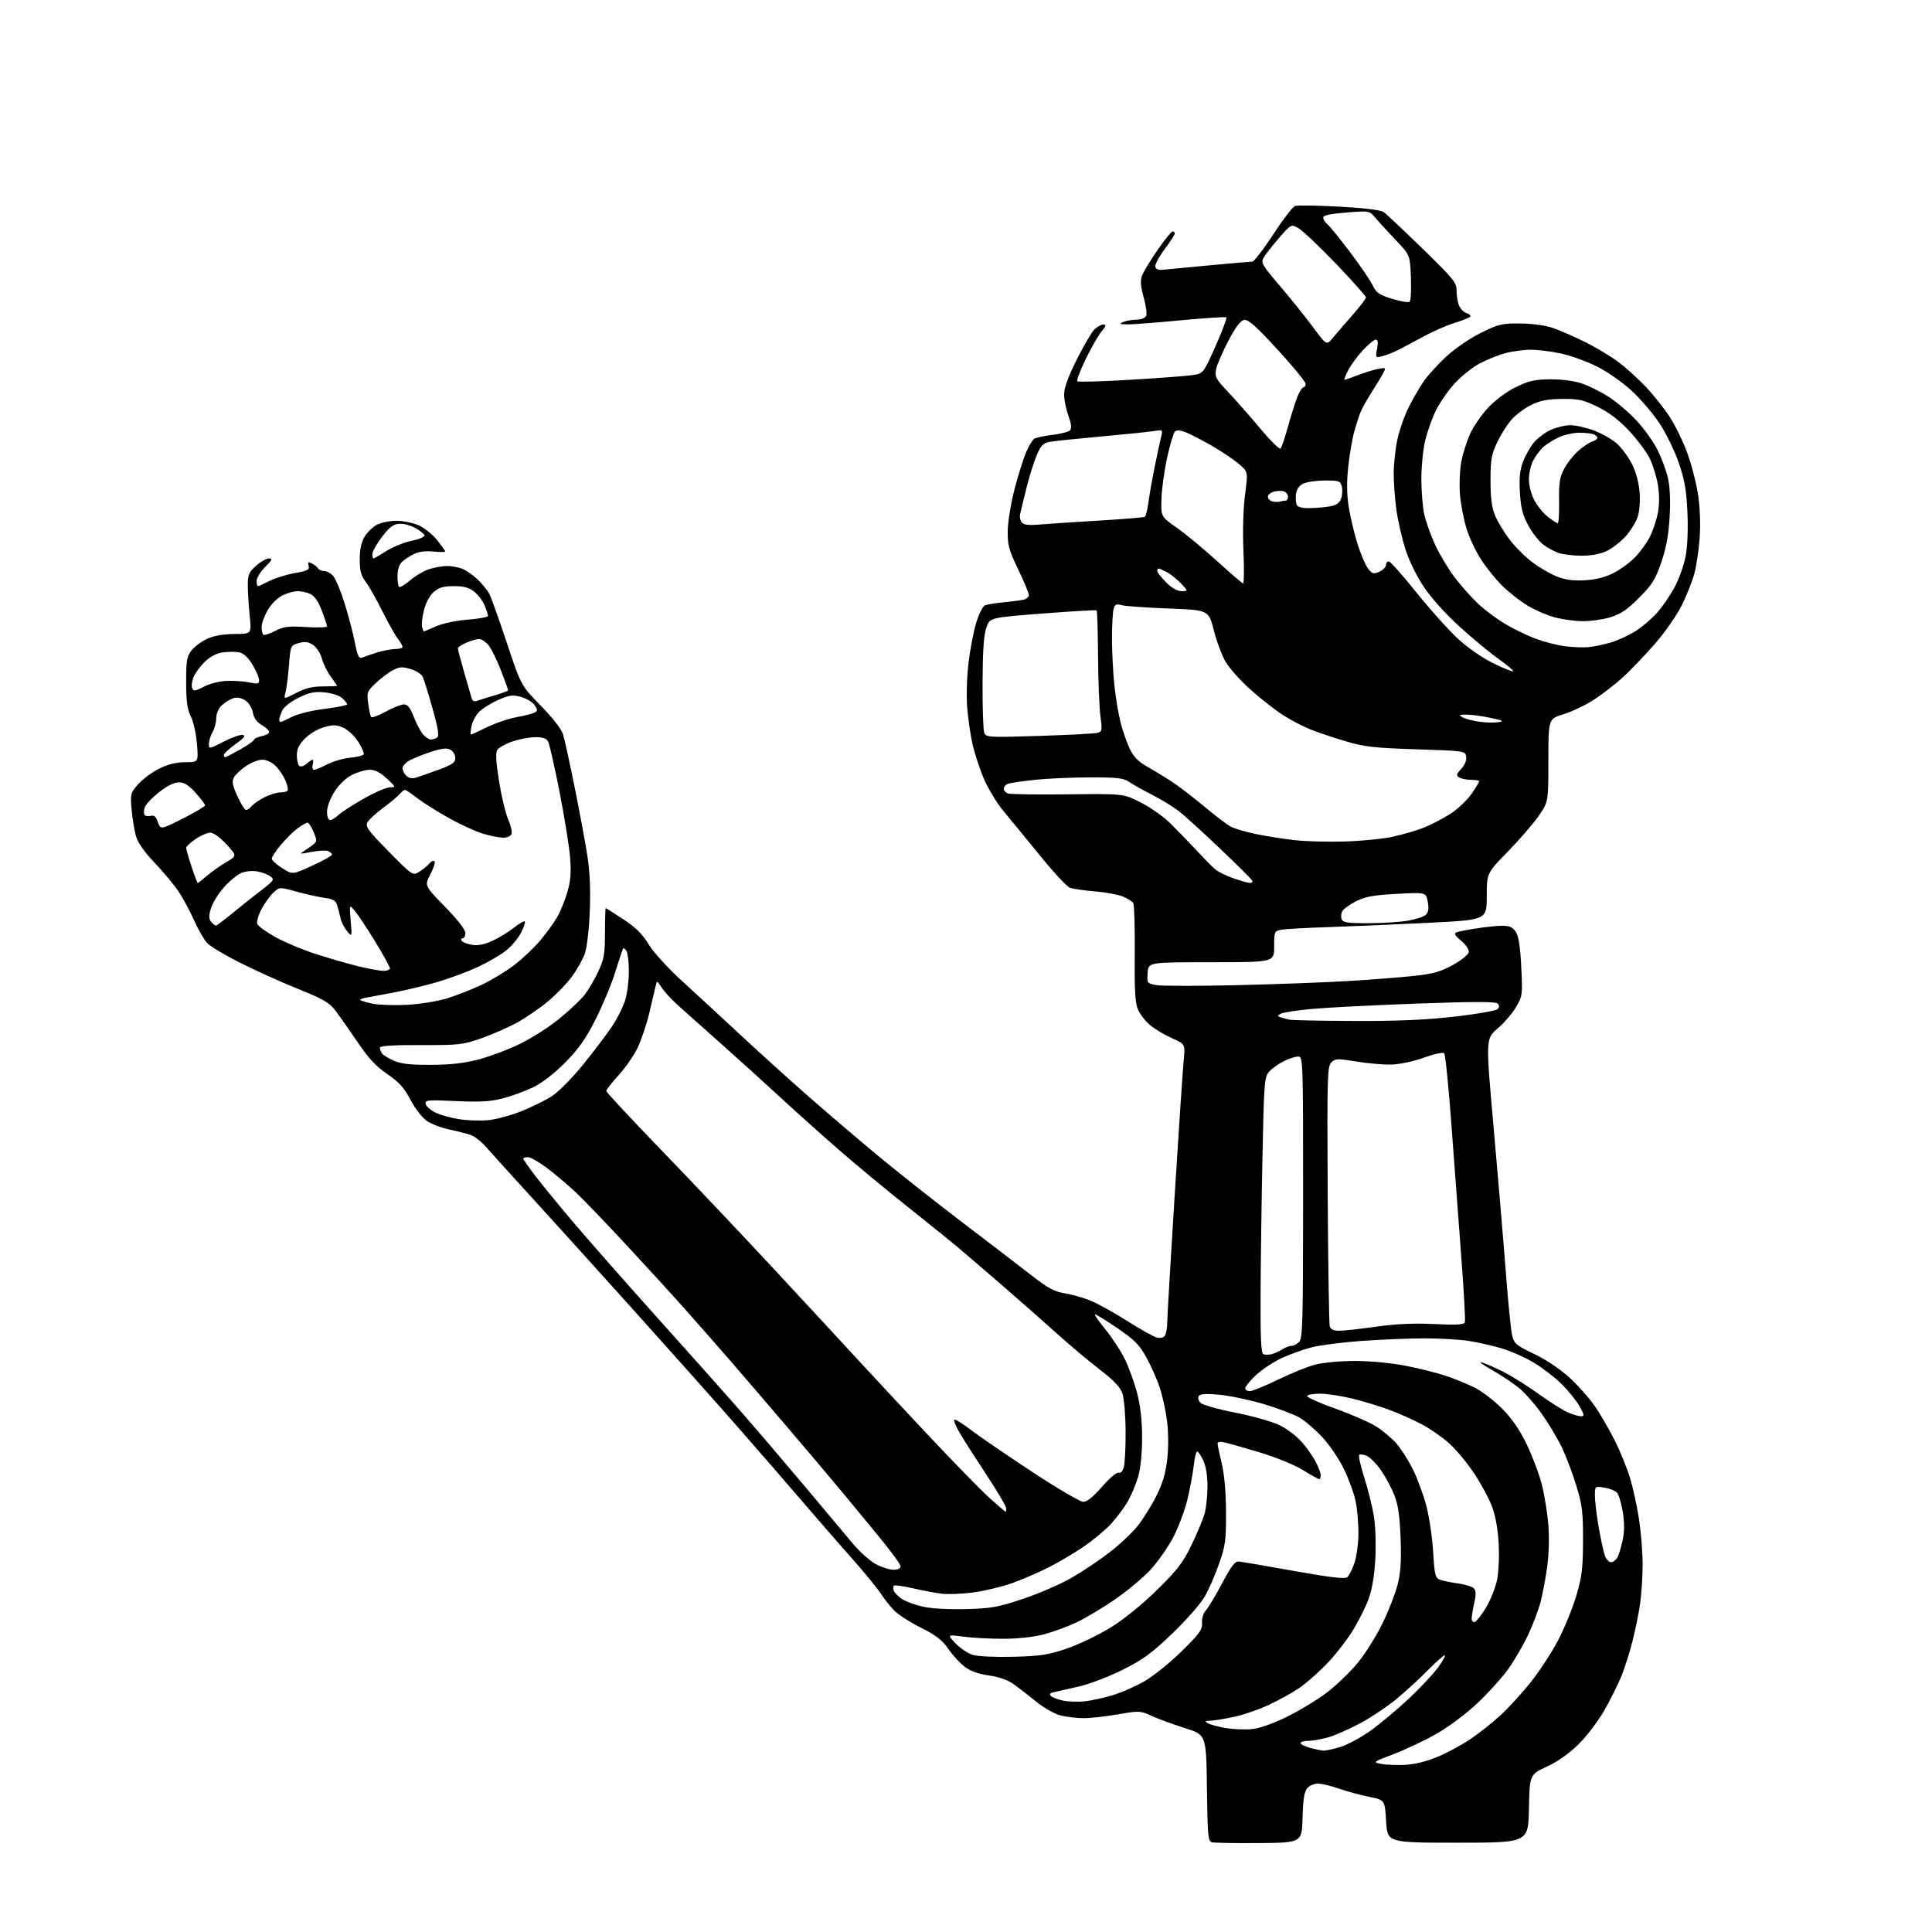 <?xml version="1.0" encoding="UTF-8" standalone="no"?>
<svg 
  version="1.1" 
  xmlns="http://www.w3.org/2000/svg" 
  xmlns:xlink="http://www.w3.org/1999/xlink" 
  xmlns:svg="http://www.w3.org/2000/svg"
  xmlns:rdf="http://www.w3.org/1999/02/22-rdf-syntax-ns#"
  xmlns:cc="http://creativecommons.org/ns#"
  xmlns:dc="http://purl.org/dc/elements/1.1/"
  viewBox="0 0 768 768"
  width="768"
  height="768"
>
<style>svg {background-color: white; }</style>"
<path stroke="none" fill="black" fill-rule="evenodd" d="M500.50,732.65C491.15,732.73 482.72,732.58 481.77,732.33C480.21,731.91 480.01,729.78 479.77,710.73C479.50,689.61 479.50,689.61 471.00,686.93C466.32,685.45 460.39,683.28 457.82,682.11C453.27,680.03 452.88,680.01 444.44,681.48C439.65,682.32 433.52,683.00 430.81,683.00C428.10,683.00 423.95,682.51 421.59,681.92C419.17,681.31 414.93,678.90 411.90,676.42C408.93,673.99 404.86,670.85 402.86,669.44C400.55,667.81 396.97,666.56 393.04,666.01C388.92,665.42 385.73,664.27 383.46,662.54C381.59,661.11 378.66,657.92 376.97,655.45C374.59,652.00 372.10,650.06 366.19,647.09C361.96,644.97 357.20,641.94 355.61,640.36C354.03,638.79 351.56,635.70 350.14,633.50C348.72,631.30 343.71,625.19 339.03,619.92C334.34,614.65 325.55,604.56 319.50,597.49C313.45,590.43 301.75,576.94 293.50,567.52C285.25,558.10 266.17,536.69 251.11,519.94C236.05,503.20 217.55,482.75 210.01,474.50C202.46,466.25 194.88,457.87 193.15,455.87C191.42,453.88 188.77,451.79 187.25,451.23C185.74,450.67 181.94,449.69 178.81,449.05C175.68,448.41 171.63,446.89 169.81,445.67C167.89,444.39 165.11,440.84 163.19,437.23C160.60,432.34 158.61,430.13 153.95,426.96C149.51,423.95 146.51,420.72 142.10,414.21C138.85,409.42 134.91,403.80 133.33,401.72C130.93,398.55 128.51,397.15 118.48,393.11C111.89,390.45 101.55,385.79 95.50,382.74C89.45,379.70 83.52,376.15 82.32,374.85C81.12,373.56 78.77,369.45 77.10,365.72C75.43,362.00 72.63,356.82 70.87,354.22C69.12,351.63 64.88,346.55 61.45,342.95C57.45,338.76 54.80,334.99 54.07,332.45C53.44,330.28 52.66,325.54 52.33,321.93C51.76,315.61 51.86,315.23 54.91,311.75C56.66,309.76 60.41,306.98 63.24,305.57C66.80,303.79 70.01,303.00 73.64,303.00C78.88,303.00 78.88,303.00 78.30,295.75C77.98,291.76 76.88,286.83 75.86,284.79C74.42,281.92 74.00,278.83 74.00,271.17C74.00,262.52 74.27,260.92 76.17,258.51C77.37,256.99 80.18,254.92 82.42,253.90C85.08,252.69 88.85,252.04 93.26,252.02C100.01,252.00 100.01,252.00 99.26,244.75C98.84,240.76 98.50,235.32 98.51,232.66C98.52,228.46 98.95,227.43 101.78,224.91C103.57,223.31 105.88,222.00 106.92,222.00C108.46,222.00 108.19,222.61 105.40,225.40C103.53,227.27 102.00,229.74 102.00,230.90C102.00,232.05 102.24,233.00 102.54,233.00C102.84,233.00 104.90,232.07 107.13,230.93C109.36,229.80 113.88,228.39 117.17,227.81C122.28,226.91 123.10,226.48 122.68,224.90C122.28,223.35 122.51,223.20 124.04,224.02C125.06,224.57 126.17,225.46 126.50,226.01C126.84,226.55 127.92,227.00 128.90,227.00C129.89,227.00 131.48,227.87 132.44,228.93C133.40,230.00 135.43,234.83 136.94,239.68C138.46,244.53 140.30,251.55 141.04,255.28C142.12,260.77 142.68,261.94 143.94,261.41C144.80,261.05 147.48,260.14 149.91,259.38C152.33,258.62 155.60,258.00 157.16,258.00C158.72,258.00 160.00,257.61 160.00,257.13C160.00,256.66 159.16,255.20 158.13,253.88C157.10,252.57 154.35,247.68 152.02,243.00C149.69,238.32 146.71,233.07 145.39,231.32C143.51,228.81 143.00,226.90 143.00,222.32C143.01,218.31 143.62,215.50 144.96,213.30C146.03,211.54 148.26,209.40 149.91,208.55C151.55,207.70 155.06,207.01 157.70,207.02C160.34,207.03 164.33,207.87 166.56,208.89C168.79,209.90 172.06,212.54 173.81,214.76C175.56,216.98 177.00,218.99 177.00,219.25C177.00,219.50 174.82,219.50 172.17,219.24C168.92,218.93 166.32,219.30 164.26,220.37C162.57,221.24 160.47,222.67 159.59,223.55C158.70,224.44 158.00,226.79 158.00,228.90C158.00,230.97 158.28,232.95 158.63,233.30C158.98,233.65 161.00,232.44 163.12,230.63C165.25,228.81 168.73,226.80 170.86,226.16C172.99,225.52 176.11,225.00 177.80,225.00C179.49,225.00 182.14,225.48 183.68,226.06C185.23,226.65 188.00,228.56 189.84,230.31C191.67,232.07 193.77,234.65 194.51,236.05C195.24,237.45 198.38,246.22 201.48,255.55C207.12,272.50 207.12,272.50 214.95,280.50C219.74,285.40 223.19,289.86 223.85,292.00C224.44,293.93 226.50,303.38 228.44,313.00C230.39,322.62 232.64,334.77 233.46,340.00C234.48,346.47 234.79,353.55 234.45,362.20C234.16,369.49 233.32,376.68 232.48,379.06C231.67,381.34 229.37,385.46 227.36,388.20C225.35,390.94 221.08,395.36 217.87,398.03C214.67,400.70 209.22,404.45 205.77,406.37C202.32,408.29 195.90,411.13 191.50,412.68C183.96,415.33 182.57,415.48 167.25,415.43C156.40,415.39 151.01,415.73 151.02,416.44C151.02,417.02 151.38,418.05 151.80,418.71C152.22,419.38 154.35,420.70 156.54,421.64C159.54,422.94 163.18,423.34 171.50,423.29C179.34,423.24 184.78,422.61 190.45,421.10C194.82,419.93 202.10,417.19 206.64,414.99C211.17,412.80 218.17,408.33 222.19,405.07C226.21,401.81 230.77,397.52 232.32,395.54C233.87,393.55 236.35,389.35 237.81,386.21C240.13,381.26 240.48,379.21 240.49,370.75C240.50,365.39 240.63,361.00 240.78,361.00C240.94,361.00 244.09,362.99 247.78,365.43C252.72,368.68 255.39,371.32 257.84,375.37C259.77,378.57 265.44,384.78 271.34,390.17C276.93,395.27 287.35,404.89 294.50,411.54C301.65,418.19 313.35,428.78 320.50,435.07C327.65,441.36 340.03,451.94 348.00,458.58C355.98,465.22 371.27,477.34 382.00,485.50C392.73,493.66 405.26,503.26 409.86,506.84C416.81,512.24 419.13,513.48 423.61,514.18C426.58,514.65 431.39,516.08 434.31,517.37C437.22,518.66 443.63,522.27 448.55,525.40C453.47,528.52 458.56,531.35 459.86,531.68C461.33,532.05 462.54,531.75 463.09,530.89C463.57,530.12 463.98,527.86 463.98,525.85C463.99,523.85 465.34,500.90 466.97,474.85C468.60,448.81 470.21,424.70 470.55,421.27C471.15,415.04 471.15,415.04 465.83,412.68C462.90,411.38 458.98,409.03 457.11,407.45C455.25,405.88 453.09,403.07 452.31,401.21C451.24,398.64 450.94,393.27 451.07,379.00C451.16,368.65 450.90,359.65 450.49,358.99C450.09,358.33 448.24,357.16 446.38,356.39C444.52,355.61 439.52,354.69 435.25,354.34C430.99,353.99 426.52,353.35 425.33,352.91C424.13,352.47 418.84,346.80 413.57,340.30C408.29,333.81 401.73,325.81 398.98,322.51C396.24,319.22 392.64,313.29 391.00,309.34C389.35,305.39 387.37,299.31 386.59,295.83C385.80,292.35 384.86,285.87 384.49,281.43C384.11,276.82 384.33,269.12 385.00,263.50C385.65,258.07 387.04,250.84 388.10,247.42C389.15,244.00 390.73,240.94 391.59,240.60C392.46,240.27 395.72,239.74 398.84,239.44C401.95,239.13 405.51,238.67 406.75,238.42C407.99,238.17 409.00,237.34 409.00,236.58C409.00,235.82 407.09,231.21 404.75,226.35C401.03,218.61 400.51,216.69 400.59,211.00C400.63,207.43 401.87,199.94 403.32,194.36C404.78,188.78 406.85,182.19 407.91,179.72C408.97,177.24 410.43,174.85 411.17,174.40C411.90,173.94 415.13,173.26 418.35,172.88C421.57,172.50 424.70,171.70 425.30,171.10C426.09,170.31 425.93,168.69 424.69,165.25C423.76,162.64 422.99,158.80 423.00,156.73C423.00,154.21 424.66,149.65 428.02,142.96C430.78,137.46 433.93,132.07 435.02,130.98C436.11,129.89 437.72,129.00 438.59,129.00C439.86,129.00 439.71,129.56 437.84,131.82C436.55,133.37 433.73,138.31 431.56,142.79C429.39,147.28 427.90,151.23 428.24,151.57C428.58,151.91 438.00,151.65 449.18,150.98C460.36,150.32 471.49,149.48 473.92,149.13C478.34,148.48 478.34,148.48 483.19,137.59C485.85,131.60 487.79,126.46 487.50,126.17C487.21,125.88 478.99,126.41 469.24,127.34C459.48,128.28 449.93,129.00 448.00,128.95C445.12,128.88 444.86,128.71 446.50,128.00C447.60,127.53 449.98,127.11 451.78,127.07C453.76,127.03 455.30,126.39 455.65,125.46C455.98,124.62 455.50,121.29 454.60,118.08C453.37,113.68 453.22,111.56 454.00,109.50C454.57,108.00 457.33,103.45 460.14,99.39C462.95,95.32 465.64,92.00 466.12,92.00C466.61,92.00 467.00,92.37 467.00,92.82C467.00,93.27 465.19,96.07 462.97,99.04C460.75,102.01 459.07,105.13 459.24,105.97C459.43,106.94 460.45,107.41 462.02,107.25C463.38,107.11 471.70,106.33 480.50,105.50C489.30,104.68 497.08,104.01 497.79,104.00C498.49,104.00 502.22,99.17 506.06,93.26C509.91,87.36 513.83,82.24 514.78,81.90C515.72,81.55 523.63,81.66 532.34,82.14C542.43,82.69 548.85,83.48 550.04,84.32C551.06,85.03 558.00,91.55 565.45,98.81C577.67,110.69 579.00,112.33 579.00,115.43C579.00,117.32 579.42,119.99 579.94,121.35C580.46,122.71 581.86,124.14 583.04,124.51C584.23,124.89 584.82,125.54 584.35,125.95C583.88,126.37 581.02,127.49 578.00,128.44C574.98,129.39 569.58,131.76 566.00,133.70C562.42,135.64 557.89,138.05 555.93,139.05C553.97,140.05 551.10,141.19 549.54,141.58C546.76,142.28 546.73,142.24 547.41,138.64C547.88,136.10 547.73,135.00 546.89,135.00C546.23,135.00 543.92,136.91 541.75,139.25C539.58,141.59 536.94,145.19 535.88,147.25C534.83,149.31 534.18,151.00 534.44,151.00C534.71,151.00 537.08,150.17 539.71,149.15C542.35,148.13 545.97,147.01 547.77,146.67C550.91,146.07 551.00,146.14 549.87,148.27C549.23,149.50 547.16,152.93 545.27,155.89C543.38,158.86 541.38,162.46 540.81,163.89C540.24,165.33 539.13,168.75 538.35,171.50C537.57,174.25 536.50,180.47 535.97,185.32C535.30,191.39 535.35,196.37 536.11,201.32C536.71,205.27 538.30,211.95 539.62,216.16C540.94,220.37 542.87,224.85 543.90,226.12C545.54,228.16 546.07,228.29 548.38,227.24C549.82,226.58 551.00,225.32 551.00,224.44C551.00,223.56 551.56,223.02 552.25,223.24C552.94,223.46 557.82,229.01 563.09,235.57C568.36,242.13 575.66,250.28 579.29,253.67C583.27,257.39 588.92,261.33 593.46,263.58C597.62,265.63 601.23,267.10 601.49,266.84C601.75,266.58 599.23,264.44 595.89,262.09C592.55,259.73 585.58,253.97 580.40,249.28C574.75,244.17 569.00,237.80 566.02,233.35C563.09,228.96 560.06,222.76 558.61,218.17C557.27,213.91 555.68,206.92 555.08,202.64C554.49,198.36 554.01,191.85 554.02,188.18C554.03,184.50 554.67,178.50 555.45,174.84C556.22,171.17 558.22,165.44 559.87,162.10C561.53,158.76 564.23,154.08 565.87,151.69C567.51,149.30 571.59,144.82 574.92,141.73C578.37,138.54 584.33,134.47 588.70,132.31C595.78,128.81 597.05,128.51 604.45,128.59C609.34,128.65 614.46,129.37 617.50,130.44C620.25,131.40 625.94,133.90 630.14,135.98C634.34,138.07 640.19,141.56 643.14,143.75C646.09,145.94 651.05,150.42 654.17,153.71C657.29,156.99 661.63,162.46 663.83,165.86C666.03,169.26 669.18,175.78 670.83,180.35C672.49,184.93 674.39,192.41 675.06,196.99C675.78,201.93 676.02,208.82 675.64,213.91C675.29,218.63 674.34,224.97 673.53,228.00C672.72,231.03 670.47,236.70 668.54,240.62C666.57,244.60 661.80,251.42 657.69,256.12C653.66,260.73 647.91,266.71 644.93,269.41C641.94,272.11 636.83,276.06 633.56,278.18C630.30,280.30 624.90,282.88 621.56,283.90C615.50,285.77 615.50,285.77 615.50,302.26C615.50,318.75 615.50,318.75 611.66,324.32C609.55,327.39 604.04,333.77 599.41,338.50C591.00,347.11 591.00,347.11 591.00,356.38C591.00,365.66 591.00,365.66 568.25,366.81C555.74,367.45 537.97,368.21 528.77,368.51C519.57,368.80 510.80,369.29 509.27,369.60C506.59,370.13 506.49,370.37 506.49,376.33C506.50,382.50 506.50,382.50 481.50,382.50C456.50,382.50 456.50,382.50 456.20,386.69C455.90,390.82 455.95,390.90 459.64,391.59C461.70,391.98 476.24,391.99 491.95,391.62C507.65,391.24 527.70,390.49 536.50,389.95C545.30,389.41 556.76,388.51 561.97,387.95C569.63,387.14 572.58,386.31 577.47,383.63C580.78,381.81 583.65,379.53 583.84,378.56C584.05,377.51 582.83,375.66 580.84,373.98C578.30,371.84 577.86,371.03 579.00,370.61C579.83,370.30 583.42,369.60 587.00,369.04C590.58,368.47 595.18,368.01 597.23,368.01C600.08,368.00 601.33,368.57 602.56,370.45C603.68,372.16 604.33,376.30 604.72,384.36C605.27,395.45 605.20,395.98 602.65,400.33C601.20,402.81 597.89,406.65 595.30,408.86C590.58,412.90 590.58,412.90 593.78,448.70C595.53,468.39 597.71,494.18 598.61,506.00C599.51,517.83 600.64,529.08 601.13,531.00C601.91,534.12 602.84,534.89 609.75,538.16C614.38,540.35 620.04,544.13 623.80,547.54C627.27,550.69 631.93,555.95 634.17,559.25C636.40,562.54 639.94,568.67 642.02,572.87C644.11,577.06 646.78,583.65 647.96,587.50C649.14,591.35 650.76,598.77 651.55,604.00C652.34,609.23 652.98,617.33 652.97,622.00C652.97,626.67 652.51,633.65 651.97,637.50C651.42,641.35 650.05,648.10 648.92,652.50C647.79,656.90 645.83,663.08 644.56,666.23C643.29,669.38 640.28,675.44 637.87,679.69C635.47,683.94 630.86,690.04 627.63,693.24C623.83,697.01 619.36,700.18 614.91,702.25C608.05,705.45 608.05,705.45 607.78,718.97C607.50,732.50 607.50,732.50 579.50,732.50C551.50,732.50 551.50,732.50 551.00,724.00C550.50,715.50 550.50,715.50 544.28,714.27C540.86,713.59 535.47,712.13 532.31,711.02C529.15,709.91 525.39,709.00 523.94,709.00C522.49,709.00 520.58,709.80 519.69,710.79C518.48,712.12 518.01,715.07 517.79,722.54C517.50,732.50 517.50,732.50 500.50,732.65zM558.52,701.56C562.39,701.37 567.06,700.21 571.54,698.33C575.39,696.71 581.27,693.53 584.61,691.26C587.96,688.99 593.25,684.80 596.38,681.93C599.51,679.07 604.90,673.20 608.34,668.89C611.79,664.58 616.70,657.11 619.24,652.28C621.79,647.45 625.08,639.45 626.55,634.50C628.85,626.81 629.24,623.61 629.28,612.50C629.32,601.21 628.98,598.35 626.68,590.78C625.22,585.99 622.67,579.20 621.02,575.70C619.36,572.19 615.78,566.15 613.05,562.27C610.33,558.39 606.16,553.64 603.80,551.72C601.43,549.79 596.58,546.56 593.00,544.54C589.42,542.52 587.62,541.18 589.00,541.56C590.38,541.95 594.20,543.61 597.50,545.26C600.80,546.91 607.19,550.91 611.69,554.16C616.20,557.40 621.47,560.72 623.41,561.53C625.35,562.34 627.65,563.00 628.53,563.00C629.88,563.00 629.79,562.39 627.88,559.00C626.65,556.81 623.49,552.88 620.88,550.28C618.26,547.67 613.29,543.84 609.84,541.75C606.39,539.66 600.62,537.09 597.03,536.02C593.44,534.96 587.58,533.63 584.00,533.06C580.42,532.48 572.55,532.02 566.50,532.02C560.45,532.02 549.20,532.47 541.50,533.02C533.80,533.57 524.80,534.71 521.50,535.55C518.20,536.38 512.77,538.34 509.44,539.89C506.11,541.44 501.50,544.51 499.19,546.70C496.89,548.90 495.00,551.21 495.00,551.85C495.00,552.48 495.82,553.00 496.82,553.00C497.82,553.00 502.87,550.95 508.03,548.43C513.19,545.92 519.88,543.22 522.91,542.43C525.96,541.64 532.99,541.00 538.67,541.00C544.65,541.00 553.01,541.79 558.71,542.90C564.10,543.95 571.39,545.78 574.91,546.97C578.44,548.16 583.59,550.28 586.36,551.68C589.13,553.08 593.95,556.79 597.07,559.91C600.99,563.83 604.01,568.20 606.86,574.09C609.13,578.78 611.84,585.96 612.88,590.05C613.93,594.15 615.10,601.33 615.48,606.00C615.89,611.00 615.71,617.88 615.05,622.69C614.43,627.20 613.25,633.50 612.43,636.69C611.61,639.89 609.36,645.84 607.44,649.91C605.52,653.99 601.97,660.10 599.54,663.49C597.12,666.88 591.59,673.00 587.25,677.08C582.76,681.30 575.72,686.56 570.93,689.27C566.29,691.89 558.69,695.49 554.02,697.27C545.69,700.45 545.61,700.51 549.02,701.18C550.94,701.55 555.21,701.72 558.52,701.56zM526.07,695.90C526.93,695.95 529.89,695.33 532.64,694.51C535.40,693.70 540.76,690.83 544.57,688.14C548.38,685.45 555.33,679.65 560.00,675.26C564.67,670.86 569.99,665.18 571.81,662.63C573.63,660.08 574.74,658.00 574.28,658.00C573.82,658.00 570.75,660.73 567.47,664.06C564.19,667.40 558.58,672.53 555.00,675.47C551.42,678.41 545.09,682.66 540.91,684.91C536.74,687.16 531.12,689.67 528.41,690.49C525.71,691.31 522.04,691.98 520.25,691.99C518.46,692.00 517.00,692.41 517.00,692.90C517.00,693.40 518.69,694.25 520.75,694.80C522.81,695.35 525.21,695.84 526.07,695.90zM497.50,687.36C500.66,687.07 505.81,685.28 511.50,682.49C516.45,680.06 523.59,675.73 527.36,672.87C531.14,670.01 536.65,664.73 539.62,661.13C542.58,657.54 547.01,650.53 549.45,645.55C551.90,640.57 554.64,633.58 555.55,630.00C556.80,625.09 557.10,620.57 556.76,611.50C556.43,602.69 555.78,598.14 554.31,594.41C553.21,591.60 550.85,587.19 549.06,584.59C547.28,582.00 544.73,579.38 543.40,578.77C542.08,578.17 540.69,577.98 540.32,578.34C539.95,578.71 540.84,582.72 542.29,587.26C543.74,591.79 545.45,598.60 546.09,602.38C546.75,606.26 547.02,613.67 546.73,619.38C546.39,626.00 545.48,631.55 544.10,635.43C542.94,638.69 540.00,644.55 537.57,648.45C535.14,652.35 530.47,658.28 527.20,661.63C523.93,664.99 519.17,669.16 516.62,670.92C514.07,672.67 508.72,675.66 504.72,677.56C500.72,679.46 494.31,681.68 490.47,682.49C486.64,683.30 482.38,683.99 481.00,684.01C478.91,684.05 478.77,684.22 480.15,685.02C481.06,685.55 484.21,686.40 487.15,686.91C490.09,687.41 494.75,687.62 497.50,687.36zM431.00,676.33C433.48,676.07 438.43,675.01 442.00,673.96C445.57,672.92 451.43,670.36 455.00,668.29C458.57,666.21 465.22,660.84 469.77,656.36C476.89,649.35 478.02,647.78 477.82,645.16C477.68,643.38 478.31,641.31 479.35,640.16C480.32,639.09 483.24,634.23 485.82,629.36C489.51,622.42 490.96,620.55 492.52,620.71C493.61,620.83 503.45,622.52 514.38,624.48C528.85,627.06 534.61,627.74 535.56,626.95C536.27,626.36 537.56,623.80 538.43,621.26C539.29,618.72 540.00,613.37 540.00,609.37C540.00,605.37 539.51,599.71 538.90,596.80C538.30,593.88 536.28,588.27 534.41,584.33C532.54,580.39 528.69,574.64 525.87,571.55C523.04,568.46 518.88,564.85 516.62,563.53C514.35,562.22 507.89,559.78 502.26,558.11C496.64,556.45 488.71,554.79 484.65,554.42C479.30,553.93 477.07,554.08 476.52,554.97C476.10,555.64 476.42,556.85 477.24,557.66C478.04,558.47 484.27,560.22 491.06,561.55C497.85,562.88 505.78,565.13 508.68,566.54C511.58,567.96 515.57,571.01 517.56,573.31C519.55,575.61 522.04,579.17 523.09,581.21C524.14,583.25 525.00,585.61 525.00,586.46C525.00,587.31 524.73,588.00 524.40,588.00C524.07,588.00 521.16,586.37 517.92,584.37C514.59,582.31 507.17,579.28 500.77,577.36C494.57,575.50 488.26,573.71 486.75,573.37C485.09,572.99 484.00,573.17 484.00,573.81C484.00,574.40 484.74,577.94 485.65,581.69C486.69,586.02 487.32,593.05 487.36,601.00C487.42,612.20 487.14,614.33 484.64,621.50C483.11,625.90 480.53,631.81 478.92,634.63C477.31,637.46 471.52,644.06 466.05,649.30C457.87,657.16 454.39,659.70 446.30,663.75C440.91,666.45 433.12,669.44 428.99,670.39C424.87,671.35 420.42,672.35 419.11,672.62C417.37,672.97 417.01,673.41 417.80,674.20C418.41,674.81 420.61,675.63 422.70,676.04C424.79,676.46 428.52,676.58 431.00,676.33zM403.03,658.59C413.81,658.30 416.77,657.83 424.28,655.25C429.07,653.59 436.89,649.82 441.65,646.87C446.86,643.64 454.14,637.72 459.96,632.00C468.12,623.98 470.26,621.18 473.72,614.00C475.97,609.33 478.30,603.70 478.90,601.50C479.50,599.30 479.99,594.48 479.99,590.78C480.00,586.54 479.38,582.77 478.31,580.53C477.39,578.59 476.30,577.00 475.89,577.00C475.48,577.00 474.85,579.59 474.50,582.75C474.15,585.91 473.01,592.00 471.97,596.27C470.93,600.55 468.39,607.27 466.33,611.20C464.26,615.14 460.18,620.93 457.26,624.08C454.35,627.23 447.93,632.57 442.99,635.95C438.06,639.33 431.20,643.41 427.76,645.01C424.32,646.62 418.57,648.72 415.00,649.67C411.04,650.73 404.79,651.42 399.00,651.44C393.77,651.45 386.57,651.08 383.00,650.60C376.50,649.74 376.50,649.74 379.88,653.30C381.74,655.26 384.89,657.33 386.88,657.90C388.87,658.46 396.14,658.78 403.03,658.59zM586.25,644.77C586.94,644.54 588.94,641.97 590.71,639.05C592.47,636.12 594.44,631.21 595.08,628.12C595.74,624.92 596.03,618.62 595.74,613.50C595.42,607.70 594.45,602.44 593.03,598.70C591.81,595.50 588.60,589.57 585.88,585.52C583.17,581.46 578.76,576.17 576.09,573.77C573.42,571.37 568.59,568.00 565.36,566.28C562.14,564.56 556.35,561.97 552.50,560.52C548.65,559.06 541.90,557.01 537.50,555.94C533.10,554.88 527.39,554.01 524.81,554.01C522.23,554.00 519.87,554.39 519.58,554.88C519.28,555.36 524.31,557.63 530.75,559.92C537.19,562.21 544.62,565.47 547.26,567.16C549.89,568.86 553.50,571.94 555.28,574.01C557.06,576.09 559.94,580.65 561.68,584.15C563.42,587.66 565.80,594.12 566.97,598.51C568.13,602.90 569.36,611.15 569.70,616.83C570.25,626.11 570.53,627.25 572.41,627.96C573.56,628.40 576.84,629.07 579.70,629.46C582.56,629.85 585.39,630.76 585.98,631.48C586.73,632.38 586.76,634.09 586.05,637.14C585.50,639.54 585.04,642.33 585.02,643.33C585.01,644.35 585.55,644.99 586.25,644.77zM384.00,639.64C394.18,639.36 396.79,638.89 406.72,635.55C412.89,633.48 421.42,629.79 425.68,627.37C429.94,624.94 436.77,620.39 440.86,617.25C444.96,614.12 450.08,609.31 452.24,606.57C454.41,603.83 457.74,598.50 459.64,594.72C462.14,589.75 463.35,585.70 463.99,580.13C464.51,575.53 464.49,569.41 463.93,564.96C463.42,560.86 462.09,554.80 460.99,551.50C459.88,548.20 457.48,542.80 455.65,539.50C452.87,534.49 450.94,532.56 443.94,527.80C439.33,524.67 435.40,522.27 435.20,522.47C435.00,522.67 436.91,525.37 439.43,528.47C441.96,531.57 445.35,536.73 446.97,539.94C448.59,543.15 450.83,549.28 451.96,553.57C453.37,558.96 454.00,564.52 454.00,571.51C454.00,577.80 453.40,583.69 452.41,587.07C451.54,590.06 449.67,594.50 448.26,596.94C446.85,599.38 443.85,603.38 441.60,605.82C439.34,608.27 434.35,612.40 430.50,615.00C426.65,617.60 420.35,621.30 416.50,623.24C412.65,625.17 406.29,627.90 402.37,629.31C398.44,630.72 391.56,632.38 387.07,632.99C382.58,633.61 376.79,633.83 374.20,633.50C371.62,633.17 366.44,632.19 362.70,631.33C358.96,630.47 355.65,630.02 355.33,630.34C355.01,630.65 355.01,631.58 355.32,632.40C355.64,633.22 357.11,634.68 358.59,635.65C360.07,636.62 363.81,637.99 366.89,638.68C370.23,639.44 377.16,639.82 384.00,639.64zM355.16,624.00C356.89,624.00 358.00,623.47 358.00,622.64C358.00,621.89 354.14,616.61 349.43,610.89C344.72,605.18 338.31,597.40 335.18,593.61C332.06,589.82 322.56,578.57 314.07,568.61C305.58,558.65 294.56,545.80 289.57,540.06C284.58,534.32 276.47,525.09 271.54,519.56C266.61,514.03 256.09,502.52 248.16,494.00C240.23,485.48 231.44,476.35 228.62,473.72C225.80,471.10 220.87,466.94 217.65,464.47C214.43,462.01 210.95,460.00 209.90,460.00C208.86,460.00 208.00,460.26 208.00,460.58C208.00,460.89 210.12,463.93 212.71,467.33C215.30,470.72 222.16,479.10 227.96,485.95C233.76,492.80 248.42,509.45 260.54,522.95C272.66,536.45 287.52,553.12 293.56,560.00C299.59,566.88 311.27,580.54 319.52,590.36C327.76,600.19 336.63,610.76 339.23,613.86C341.84,616.96 345.85,620.51 348.14,621.75C350.44,622.99 353.59,624.00 355.16,624.00zM640.44,621.00C641.26,621.00 642.39,620.13 642.96,619.08C643.53,618.02 644.46,614.94 645.04,612.24C645.77,608.84 645.78,605.36 645.07,600.97C644.51,597.48 643.45,594.02 642.71,593.28C641.97,592.54 639.71,591.66 637.68,591.34C634.00,590.74 634.00,590.74 634.00,594.62C634.00,596.75 634.70,602.46 635.54,607.29C636.39,612.13 637.50,617.19 638.02,618.54C638.53,619.89 639.62,621.00 640.44,621.00zM399.75,600.97C399.89,600.99 400.00,600.36 400.00,599.58C400.00,598.81 396.48,592.84 392.18,586.33C387.89,579.83 383.11,572.34 381.56,569.70C380.02,567.07 379.01,564.66 379.32,564.35C379.63,564.04 382.49,565.79 385.69,568.23C388.88,570.68 399.79,578.15 409.92,584.84C420.06,591.53 429.36,597.00 430.60,597.00C432.12,597.00 434.59,595.01 438.11,590.96C441.09,587.54 443.93,585.14 444.67,585.43C445.47,585.73 446.28,584.86 446.74,583.21C447.16,581.72 447.48,575.33 447.45,569.00C447.42,562.67 446.85,555.91 446.19,553.96C445.32,551.40 442.86,548.80 437.24,544.48C432.98,541.22 425.23,534.69 420.00,529.99C414.77,525.29 405.32,516.95 398.98,511.47C392.65,505.99 384.77,499.22 381.48,496.44C378.19,493.65 368.87,486.11 360.76,479.69C352.66,473.27 340.51,463.20 333.76,457.33C327.02,451.45 316.32,441.87 310.00,436.04C303.68,430.21 292.95,420.50 286.16,414.47C279.38,408.44 271.82,401.70 269.37,399.50C266.92,397.30 264.06,394.18 263.02,392.57C261.13,389.65 261.13,389.65 260.48,392.57C260.13,394.18 259.00,398.95 257.99,403.16C256.97,407.38 254.95,413.34 253.50,416.41C252.05,419.48 248.64,424.42 245.93,427.39C243.22,430.35 241.00,433.18 241.00,433.67C241.00,434.16 250.79,444.68 262.75,457.04C274.71,469.41 295.30,491.16 308.50,505.38C321.70,519.59 336.06,535.11 340.42,539.86C344.77,544.61 357.14,557.89 367.90,569.36C378.65,580.83 390.17,592.63 393.48,595.58C396.79,598.53 399.61,600.96 399.75,600.97zM505.50,538.31C506.60,538.02 508.50,537.16 509.71,536.40C510.93,535.63 512.59,535.00 513.39,535.00C514.20,535.00 515.56,534.29 516.43,533.43C517.82,532.04 518.00,525.44 518.00,475.93C518.00,420.30 517.99,420.00 515.96,420.00C514.84,420.00 512.25,420.85 510.21,421.89C508.17,422.94 505.60,424.78 504.50,426.00C502.62,428.08 502.46,430.11 501.85,459.85C501.49,477.26 501.15,501.93 501.10,514.67C501.02,532.34 501.30,537.95 502.25,538.33C502.94,538.60 504.40,538.59 505.50,538.31zM532.36,529.00C534.13,529.00 540.74,528.27 547.04,527.38C555.02,526.26 562.04,525.94 570.16,526.33C578.93,526.75 581.94,526.59 582.30,525.66C582.56,524.98 581.95,513.64 580.94,500.46C579.93,487.28 578.17,463.69 577.03,448.02C575.88,432.36 574.56,419.16 574.09,418.69C573.61,418.21 570.05,418.97 566.01,420.43C561.90,421.91 556.36,423.10 553.14,423.18C550.04,423.26 543.77,422.72 539.22,421.98C531.63,420.74 530.80,420.77 529.22,422.35C527.63,423.95 527.52,427.93 527.78,474.79C527.94,502.68 528.31,526.29 528.60,527.25C528.96,528.44 530.16,529.00 532.36,529.00zM194.00,445.29C197.03,445.01 202.88,443.45 207.00,441.83C211.12,440.20 216.64,437.50 219.26,435.82C221.99,434.08 227.38,428.64 231.84,423.14C236.13,417.84 241.33,410.97 243.39,407.87C245.44,404.77 247.77,400.09 248.56,397.46C249.35,394.83 249.99,389.72 249.98,386.09C249.98,382.47 249.55,378.84 249.04,378.03C248.53,377.22 247.93,376.77 247.71,377.03C247.49,377.29 246.10,381.46 244.61,386.29C243.13,391.12 239.57,399.67 236.72,405.29C232.70,413.18 229.93,417.10 224.51,422.53C220.17,426.89 215.33,430.60 211.79,432.29C208.65,433.79 203.25,435.75 199.79,436.64C194.90,437.90 190.76,438.14 181.19,437.69C169.99,437.17 168.90,437.27 169.19,438.81C169.36,439.74 171.13,441.30 173.12,442.27C175.11,443.24 179.38,444.43 182.62,444.92C185.85,445.40 190.97,445.57 194.00,445.29zM538.50,405.85C555.69,405.91 566.98,405.42 578.30,404.12C586.99,403.12 594.62,401.78 595.25,401.15C596.08,400.32 596.10,399.70 595.31,398.91C594.52,398.12 585.64,398.13 563.36,398.94C546.39,399.55 527.60,400.51 521.60,401.06C515.61,401.61 509.98,402.47 509.10,402.97C507.71,403.75 507.70,403.93 509.00,404.37C509.82,404.65 511.40,405.08 512.50,405.33C513.60,405.57 525.30,405.81 538.50,405.85zM161.70,399.44C166.87,399.17 173.87,398.05 177.70,396.87C181.44,395.72 187.69,393.27 191.59,391.42C195.49,389.57 201.34,386.01 204.59,383.50C207.84,381.00 212.44,376.63 214.80,373.81C217.17,370.98 220.17,366.83 221.48,364.59C222.78,362.34 224.61,357.82 225.55,354.56C226.86,349.99 227.10,346.74 226.59,340.56C226.22,336.12 224.32,324.42 222.38,314.53C220.43,304.65 218.41,295.77 217.88,294.78C217.19,293.49 215.77,293.01 212.71,293.04C210.40,293.07 206.29,293.86 203.58,294.79C200.88,295.73 198.21,297.24 197.65,298.15C196.95,299.30 197.17,303.07 198.40,310.65C199.36,316.62 201.00,323.43 202.03,325.78C203.07,328.13 203.66,330.72 203.35,331.53C203.04,332.34 201.57,333.00 200.07,333.00C198.58,333.00 194.95,332.28 192.00,331.41C189.05,330.53 182.76,327.63 178.02,324.95C173.27,322.28 167.67,318.72 165.56,317.05C163.45,315.37 161.39,314.00 160.98,314.00C160.58,314.00 159.63,314.74 158.87,315.65C158.12,316.56 155.15,319.04 152.28,321.16C149.41,323.28 146.60,325.88 146.04,326.93C145.16,328.57 146.37,330.22 154.54,338.52C164.07,348.18 164.07,348.18 166.78,346.47C168.28,345.53 170.06,344.06 170.74,343.20C171.42,342.35 172.31,341.97 172.71,342.38C173.11,342.78 172.37,345.12 171.07,347.58C168.70,352.05 168.70,352.05 176.85,360.40C181.87,365.54 185.00,369.57 185.00,370.88C185.00,372.05 184.52,373.00 183.94,373.00C183.36,373.00 183.15,373.43 183.48,373.96C183.80,374.49 185.58,375.21 187.43,375.55C189.77,375.99 192.22,375.55 195.48,374.11C198.05,372.97 201.94,370.63 204.13,368.90C206.31,367.17 208.33,365.99 208.62,366.28C208.90,366.57 208.23,368.60 207.11,370.79C205.99,372.98 203.28,376.19 201.10,377.92C198.91,379.66 193.78,382.62 189.71,384.50C185.63,386.38 178.36,389.06 173.55,390.46C168.74,391.85 160.91,393.72 156.15,394.61C151.39,395.50 146.43,396.43 145.13,396.67C143.83,396.90 142.98,397.31 143.24,397.58C143.51,397.84 145.70,398.47 148.11,398.98C150.53,399.49 156.64,399.70 161.70,399.44zM152.25,385.93C153.76,385.97 155.00,385.51 155.00,384.91C155.00,384.31 152.33,379.48 149.06,374.16C145.80,368.85 142.17,363.38 140.99,362.00C138.86,359.50 138.86,359.50 139.40,366.00C139.95,372.50 139.95,372.50 137.96,370.12C136.87,368.82 135.72,366.57 135.40,365.12C135.08,363.68 134.49,361.38 134.08,360.00C133.48,357.97 132.51,357.39 128.92,356.89C126.49,356.55 121.48,355.44 117.80,354.42C111.10,352.56 111.10,352.56 108.64,354.87C107.29,356.14 105.17,359.09 103.93,361.43C102.68,363.77 101.94,366.40 102.27,367.26C102.60,368.12 105.79,370.46 109.36,372.46C112.93,374.45 120.04,377.45 125.17,379.12C130.30,380.78 137.88,382.98 142.00,384.00C146.12,385.02 150.74,385.89 152.25,385.93zM85.87,367.94C86.22,367.90 89.20,365.65 92.50,362.94C95.80,360.23 100.93,356.14 103.91,353.86C108.92,350.01 109.18,349.60 107.48,348.36C106.48,347.63 104.15,346.74 102.31,346.40C100.42,346.04 97.66,346.31 95.95,347.02C94.29,347.71 91.15,350.30 88.96,352.78C86.78,355.26 84.48,359.01 83.85,361.11C82.95,364.10 82.98,365.27 83.97,366.47C84.67,367.31 85.53,367.97 85.87,367.94zM543.72,366.99C549.10,366.99 556.17,366.55 559.44,366.02C562.71,365.48 566.03,364.40 566.82,363.61C567.85,362.58 568.06,361.11 567.55,358.44C566.85,354.70 566.85,354.70 555.26,355.32C546.04,355.82 542.75,356.41 539.15,358.22C536.65,359.47 534.18,361.23 533.65,362.11C533.12,363.00 532.96,364.46 533.31,365.36C533.83,366.72 535.58,367.00 543.72,366.99zM78.61,351.00C78.78,351.00 80.41,349.73 82.22,348.17C84.02,346.61 87.46,344.18 89.87,342.77C94.23,340.21 94.23,340.21 89.99,335.60C87.48,332.89 84.87,331.00 83.60,331.00C82.43,331.00 79.78,332.14 77.73,333.54C75.68,334.93 74.00,336.50 74.00,337.02C74.00,337.53 74.96,340.89 76.14,344.48C77.32,348.07 78.43,351.00 78.61,351.00zM496.83,350.97C497.57,350.99 498.02,350.61 497.83,350.12C497.65,349.64 491.88,343.89 485.00,337.34C478.12,330.79 470.70,324.04 468.50,322.35C466.30,320.66 461.57,317.78 458.00,315.96C454.43,314.14 450.31,311.83 448.85,310.82C446.61,309.29 444.16,309.00 433.35,309.02C426.28,309.03 416.40,309.47 411.39,309.99C406.38,310.52 401.54,311.24 400.64,311.58C399.74,311.93 399.00,312.81 399.00,313.54C399.00,314.27 399.82,315.12 400.81,315.44C401.81,315.76 412.51,315.90 424.60,315.76C446.58,315.50 446.58,315.50 453.39,318.95C457.13,320.85 462.30,324.45 464.87,326.95C467.44,329.45 472.05,334.20 475.13,337.50C478.21,340.80 481.68,344.36 482.86,345.40C484.03,346.45 487.36,348.12 490.25,349.12C493.14,350.12 496.10,350.95 496.83,350.97zM124.12,344.11C128.44,342.13 131.98,340.15 131.99,339.72C131.99,339.29 131.26,338.65 130.35,338.30C129.44,337.95 126.40,338.13 123.60,338.70C119.78,339.48 118.97,339.46 120.37,338.62C121.40,338.00 123.13,336.81 124.22,335.96C126.09,334.50 126.12,334.21 124.65,330.71C123.80,328.67 122.72,327.00 122.25,327.00C121.77,327.00 120.00,328.03 118.30,329.28C116.60,330.53 113.59,333.50 111.61,335.87C109.62,338.25 108.02,340.71 108.04,341.34C108.06,341.98 109.92,343.68 112.17,345.11C116.27,347.73 116.27,347.73 124.12,344.11zM534.50,334.51C541.10,334.32 549.69,333.47 553.60,332.62C557.50,331.78 563.04,330.17 565.91,329.03C568.78,327.90 573.53,325.44 576.46,323.57C579.40,321.69 583.19,318.13 584.90,315.65C586.60,313.17 588.00,310.88 588.00,310.57C588.00,310.26 586.54,309.99 584.75,309.98C582.96,309.98 580.84,309.55 580.03,309.04C578.78,308.25 578.91,307.73 580.86,305.65C582.26,304.16 583.03,302.28 582.83,300.85C582.50,298.50 582.49,298.50 563.00,297.86C546.18,297.31 542.32,296.87 534.93,294.67C530.22,293.26 524.00,291.18 521.12,290.05C518.23,288.91 513.31,286.35 510.18,284.36C507.06,282.37 501.23,277.83 497.23,274.26C493.23,270.70 488.73,265.70 487.24,263.15C485.75,260.60 483.61,254.91 482.49,250.51C480.46,242.50 480.46,242.50 464.48,241.89C455.69,241.56 447.32,240.96 445.89,240.57C443.69,239.97 443.17,240.23 442.65,242.18C442.31,243.45 442.03,248.78 442.03,254.00C442.03,259.23 442.47,267.55 442.99,272.50C443.52,277.45 444.66,284.20 445.52,287.50C446.38,290.80 448.01,295.42 449.14,297.76C450.59,300.78 452.56,302.80 455.85,304.65C458.41,306.09 462.75,308.72 465.50,310.50C468.25,312.27 474.10,316.74 478.50,320.43C482.90,324.12 487.73,327.79 489.24,328.59C490.74,329.39 495.26,330.72 499.27,331.55C503.28,332.38 510.15,333.46 514.53,333.96C518.91,334.46 527.90,334.71 534.50,334.51zM72.67,325.39C77.53,322.95 81.50,320.58 81.50,320.13C81.50,319.67 79.81,317.43 77.75,315.15C74.99,312.09 73.24,311.00 71.09,311.00C69.21,311.00 66.41,312.40 63.17,314.96C60.41,317.14 57.87,319.83 57.52,320.95C57.16,322.07 57.13,323.39 57.44,323.90C57.75,324.40 58.84,324.59 59.87,324.32C61.26,323.96 62.01,324.60 62.79,326.83C63.83,329.82 63.83,329.82 72.67,325.39zM131.19,326.00C131.84,326.00 133.32,325.11 134.48,324.02C135.64,322.93 140.15,320.01 144.52,317.52C148.88,315.03 153.59,312.99 154.98,312.97C157.45,312.95 157.42,312.87 153.76,309.47C151.19,307.08 149.08,306.00 146.97,306.00C145.29,306.00 142.12,306.92 139.91,308.05C137.45,309.30 134.75,311.90 132.95,314.74C131.22,317.47 130.00,320.76 130.00,322.70C130.00,324.58 130.51,326.00 131.19,326.00zM97.82,322.00C98.34,322.00 99.34,321.29 100.06,320.43C100.78,319.56 103.07,317.99 105.14,316.93C107.22,315.87 110.04,315.00 111.40,315.00C112.77,315.00 114.09,314.66 114.35,314.24C114.61,313.82 114.21,312.02 113.46,310.24C112.71,308.47 110.97,305.88 109.60,304.50C108.11,303.02 105.95,302.00 104.28,302.00C102.73,302.00 99.80,303.13 97.76,304.52C95.72,305.90 93.56,307.95 92.97,309.06C92.11,310.66 92.41,312.22 94.39,316.54C95.76,319.54 97.31,322.00 97.82,322.00zM165.24,309.16C166.48,308.80 170.54,307.38 174.25,306.01C179.81,303.96 181.00,303.13 181.00,301.29C181.00,300.07 180.11,298.60 179.03,298.02C177.53,297.22 175.53,297.47 170.78,299.05C167.33,300.21 163.49,301.80 162.25,302.60C161.01,303.39 160.00,304.68 160.00,305.45C160.00,306.22 160.67,307.53 161.49,308.35C162.43,309.29 163.80,309.59 165.24,309.16zM124.85,306.00C125.45,306.00 127.80,305.03 130.08,303.84C132.35,302.66 136.43,301.47 139.13,301.21C141.83,300.95 144.27,300.37 144.56,299.91C144.84,299.45 143.92,297.24 142.50,295.01C141.09,292.77 138.46,290.23 136.66,289.38C133.94,288.08 132.66,288.01 129.01,289.00C126.52,289.67 123.19,291.61 121.31,293.49C118.81,295.99 118.00,297.67 118.00,300.34C118.00,302.29 118.48,304.18 119.06,304.54C119.65,304.90 120.92,304.48 121.89,303.60C122.86,302.72 123.92,302.00 124.24,302.00C124.55,302.00 124.58,302.90 124.29,304.00C124.00,305.10 124.26,306.00 124.85,306.00zM89.52,301.00C89.80,301.00 92.50,299.61 95.52,297.90C98.53,296.20 101.00,294.46 101.00,294.03C101.00,293.60 102.35,292.98 104.00,292.65C105.65,292.32 107.00,291.57 107.00,290.98C107.00,290.39 105.68,289.15 104.07,288.22C102.10,287.09 100.93,285.47 100.52,283.26C100.17,281.38 98.88,279.31 97.50,278.41C95.98,277.41 94.25,277.09 92.80,277.53C91.53,277.92 89.49,279.16 88.25,280.29C86.88,281.55 85.99,283.55 85.96,285.42C85.95,287.12 85.29,289.62 84.50,291.00C83.71,292.38 83.05,294.48 83.04,295.68C83.00,297.82 83.11,297.80 88.87,294.83C92.10,293.16 95.52,291.96 96.49,292.15C97.79,292.41 97.06,293.34 93.62,295.81C91.08,297.63 89.00,299.55 89.00,300.06C89.00,300.58 89.23,301.00 89.52,301.00zM171.29,293.98C171.96,293.98 173.05,293.62 173.72,293.19C174.66,292.60 174.22,289.81 171.92,281.54C170.25,275.56 168.46,269.85 167.93,268.87C167.40,267.88 165.25,266.56 163.15,265.93C160.00,264.98 158.78,265.06 156.26,266.37C154.57,267.24 151.51,269.54 149.46,271.47C145.93,274.81 145.76,275.24 146.36,279.58C146.70,282.10 147.21,284.54 147.50,284.99C147.78,285.45 150.37,284.52 153.25,282.93C156.14,281.34 159.41,280.03 160.53,280.02C162.05,280.00 163.05,281.27 164.53,285.08C165.61,287.87 167.31,291.02 168.29,292.08C169.27,293.14 170.62,293.99 171.29,293.98zM413.26,292.53C424.94,292.15 435.35,291.61 436.38,291.31C438.08,290.83 438.18,290.19 437.43,284.64C436.97,281.26 436.55,270.52 436.49,260.77C436.42,251.02 436.18,242.86 435.94,242.65C435.70,242.43 426.05,242.99 414.50,243.88C393.50,245.50 393.50,245.50 392.08,249.50C391.07,252.35 390.64,258.67 390.58,271.50C390.54,281.40 390.84,290.33 391.26,291.35C391.98,293.11 393.16,293.17 413.26,292.53zM187.22,292.00C187.47,292.00 190.34,290.68 193.59,289.07C196.84,287.47 202.11,285.68 205.29,285.10C208.48,284.52 211.74,283.69 212.54,283.24C213.80,282.53 213.79,282.14 212.46,280.24C211.62,279.04 209.18,277.59 207.04,277.01C203.69,276.11 202.40,276.30 197.82,278.35C194.89,279.66 191.49,281.82 190.27,283.16C189.04,284.50 187.74,287.04 187.39,288.80C187.04,290.56 186.96,292.00 187.22,292.00zM595.50,287.10C598.06,286.71 597.62,286.45 592.50,285.36C589.20,284.66 584.92,284.08 583.00,284.07C580.05,284.06 579.79,284.23 581.33,285.12C582.34,285.71 585.26,286.50 587.83,286.87C590.40,287.25 593.85,287.35 595.50,287.10zM111.54,287.00C111.84,287.00 113.90,286.07 116.12,284.94C118.40,283.77 124.06,282.39 129.08,281.78C133.99,281.17 138.00,280.37 138.00,279.99C138.00,279.62 137.10,278.50 136.01,277.51C134.89,276.49 131.85,275.50 129.03,275.23C125.03,274.84 122.97,275.27 118.68,277.37C115.47,278.94 112.86,281.01 112.16,282.54C111.52,283.95 111.00,285.52 111.00,286.05C111.00,286.57 111.24,287.00 111.54,287.00zM189.55,278.62C190.39,278.30 193.53,277.32 196.54,276.45C199.54,275.57 202.00,274.65 202.00,274.40C202.00,274.14 200.65,270.43 199.00,266.16C197.35,261.88 195.08,257.39 193.96,256.19C192.84,254.98 191.25,254.00 190.43,254.00C189.61,254.00 187.38,254.65 185.47,255.45C183.56,256.25 182.00,257.26 182.00,257.70C182.00,258.14 183.16,262.55 184.57,267.50C185.98,272.45 187.34,277.11 187.58,277.85C187.82,278.60 188.70,278.94 189.55,278.62zM117.74,275.44C121.38,273.56 124.25,272.86 128.36,272.86C131.46,272.86 134.00,272.75 134.00,272.62C134.00,272.49 132.87,270.85 131.48,268.97C130.09,267.09 128.50,263.85 127.94,261.77C127.36,259.63 125.84,257.29 124.43,256.36C122.52,255.11 121.18,254.94 118.72,255.65C115.52,256.56 115.50,256.61 114.86,264.53C114.51,268.91 113.89,273.74 113.49,275.26C112.76,278.03 112.76,278.03 117.74,275.44zM81.14,272.93C83.56,271.69 87.45,270.74 90.41,270.65C93.21,270.57 97.19,270.86 99.25,271.30C102.43,271.97 103.00,271.83 103.00,270.38C103.00,269.44 101.86,266.73 100.46,264.35C98.90,261.68 96.96,259.78 95.40,259.39C94.02,259.04 91.05,259.00 88.82,259.30C86.09,259.66 83.67,260.89 81.45,263.05C79.62,264.82 77.60,267.55 76.95,269.11C76.30,270.68 76.04,272.66 76.37,273.51C76.88,274.86 77.50,274.79 81.14,272.93zM631.50,257.24C633.70,257.03 637.75,256.18 640.50,255.35C643.25,254.52 647.64,252.47 650.27,250.80C652.89,249.14 656.75,245.82 658.85,243.43C660.95,241.04 664.06,236.48 665.75,233.29C667.44,230.11 669.38,224.67 670.05,221.21C670.80,217.35 671.08,210.59 670.78,203.71C670.38,194.76 669.68,190.76 667.30,183.88C665.67,179.14 662.21,172.08 659.62,168.18C657.03,164.28 651.99,158.42 648.42,155.15C644.80,151.84 638.69,147.60 634.59,145.58C630.55,143.58 624.15,141.29 620.37,140.49C616.59,139.69 611.25,139.03 608.50,139.03C605.75,139.03 601.18,139.64 598.35,140.39C595.52,141.15 590.87,143.04 588.01,144.59C585.16,146.14 580.72,149.71 578.16,152.52C575.60,155.33 572.27,160.15 570.76,163.24C569.25,166.32 567.34,171.70 566.52,175.18C565.70,178.65 565.02,185.42 565.01,190.20C565.01,194.99 565.50,201.29 566.11,204.20C566.72,207.12 568.68,212.65 570.46,216.50C572.24,220.35 575.76,226.23 578.29,229.56C580.81,232.89 585.04,237.64 587.69,240.11C590.34,242.59 595.23,246.21 598.56,248.16C601.89,250.12 607.27,252.71 610.51,253.92C613.75,255.13 618.90,256.46 621.95,256.87C625.00,257.29 629.30,257.45 631.50,257.24zM109.33,250.83C112.82,249.05 114.63,248.82 121.71,249.26C126.27,249.55 130.00,249.42 130.00,248.98C130.00,248.54 129.06,245.72 127.91,242.71C126.52,239.08 124.99,236.86 123.36,236.12C122.01,235.50 119.76,235.00 118.35,235.00C116.95,235.00 114.26,235.73 112.37,236.63C110.36,237.58 107.90,240.01 106.47,242.47C105.11,244.78 104.00,247.80 104.00,249.17C104.00,250.54 104.28,251.95 104.62,252.29C104.97,252.63 107.09,251.98 109.33,250.83zM168.49,251.00C168.63,251.00 170.81,250.09 173.33,248.97C175.98,247.80 181.32,246.68 185.96,246.32C190.38,245.98 194.00,245.31 194.00,244.82C194.00,244.33 193.38,242.45 192.62,240.64C191.86,238.82 190.00,236.36 188.49,235.17C186.45,233.56 184.35,233.00 180.42,233.00C176.33,233.00 174.50,233.53 172.46,235.28C170.84,236.67 169.31,239.50 168.55,242.50C167.86,245.21 167.51,248.23 167.77,249.21C168.02,250.20 168.35,251.00 168.49,251.00zM629.07,246.93C626.01,246.90 621.02,246.21 618.00,245.40C614.98,244.59 610.14,242.50 607.26,240.76C604.38,239.01 599.92,235.54 597.36,233.04C594.80,230.54 590.96,225.83 588.84,222.57C586.71,219.31 584.06,213.71 582.96,210.12C581.85,206.53 580.68,200.42 580.36,196.55C580.04,192.67 580.27,186.85 580.88,183.61C581.49,180.36 583.08,175.32 584.42,172.39C585.76,169.46 588.98,164.80 591.58,162.02C594.32,159.08 598.88,155.71 602.51,153.92C607.68,151.38 609.98,150.85 616.16,150.78C620.70,150.74 625.60,151.37 628.74,152.41C631.56,153.35 636.49,155.81 639.69,157.88C642.88,159.95 647.89,164.27 650.81,167.47C653.73,170.67 657.38,175.81 658.92,178.89C660.46,181.98 662.30,186.93 663.00,189.90C663.83,193.44 664.08,198.79 663.71,205.40C663.30,212.64 662.37,217.77 660.40,223.50C658.05,230.36 656.79,232.38 651.52,237.66C646.72,242.46 644.20,244.16 640.01,245.41C637.05,246.28 632.13,246.97 629.07,246.93zM469.72,235.00C472.37,235.00 472.37,235.00 469.44,231.91C467.82,230.21 465.28,228.19 463.80,227.41C462.31,226.63 460.85,226.00 460.55,226.00C460.25,226.00 460.00,226.44 460.00,226.97C460.00,227.50 461.59,229.52 463.53,231.47C465.80,233.74 468.02,235.00 469.72,235.00zM494.17,231.93C494.53,231.97 494.59,226.04 494.28,218.75C493.95,210.76 494.21,201.93 494.94,196.50C496.14,187.50 496.14,187.50 492.32,184.29C490.22,182.52 485.30,179.24 481.38,177.00C477.47,174.76 472.86,172.40 471.15,171.75C469.04,170.95 467.70,170.90 467.01,171.59C466.45,172.15 465.07,176.85 463.93,182.05C462.80,187.25 461.79,194.62 461.69,198.44C461.50,205.37 461.50,205.37 467.81,209.80C471.28,212.24 478.48,218.20 483.81,223.05C489.14,227.90 493.80,231.90 494.17,231.93zM630.00,230.66C634.45,230.41 638.08,229.49 641.50,227.73C644.25,226.33 648.14,223.45 650.14,221.34C652.15,219.23 654.75,215.58 655.92,213.23C657.10,210.89 658.50,206.66 659.03,203.85C659.65,200.58 659.66,196.59 659.05,192.82C658.53,189.57 657.06,184.82 655.80,182.25C654.53,179.69 650.87,174.76 647.65,171.31C643.66,167.03 639.68,163.98 635.19,161.77C629.47,158.95 627.60,158.53 621.05,158.58C615.30,158.62 612.37,159.18 608.76,160.92C606.16,162.18 602.60,164.83 600.86,166.81C599.12,168.79 596.53,172.90 595.10,175.95C592.87,180.71 592.50,182.86 592.50,191.00C592.50,197.79 593.00,201.73 594.27,204.82C595.24,207.19 597.80,211.47 599.95,214.32C602.11,217.17 606.14,221.23 608.91,223.34C611.68,225.45 616.09,228.04 618.72,229.10C622.23,230.52 625.23,230.93 630.00,230.66zM148.47,222.00C148.72,222.00 151.03,220.67 153.59,219.04C156.15,217.42 160.69,215.58 163.68,214.96C166.71,214.33 168.95,213.36 168.75,212.76C168.56,212.17 166.84,210.84 164.95,209.81C163.05,208.78 160.17,208.07 158.53,208.22C156.30,208.43 154.63,209.74 151.79,213.50C149.71,216.25 148.01,219.29 148.01,220.25C148.00,221.21 148.21,222.00 148.47,222.00zM628.50,220.90C625.20,220.87 621.15,220.37 619.50,219.79C617.85,219.22 615.14,217.73 613.47,216.49C611.81,215.25 609.14,211.84 607.55,208.91C605.25,204.70 604.55,201.94 604.19,195.77C603.85,189.92 604.17,186.83 605.47,183.44C606.42,180.96 608.37,177.52 609.81,175.82C611.24,174.11 614.24,171.89 616.46,170.88C618.68,169.87 622.17,169.03 624.21,169.02C626.25,169.01 630.45,169.95 633.54,171.10C636.64,172.26 640.73,174.58 642.65,176.26C644.56,177.94 647.28,181.60 648.70,184.39C650.28,187.51 651.46,191.81 651.76,195.59C652.05,199.17 651.73,203.28 651.00,205.49C650.32,207.56 648.13,211.07 646.13,213.29C644.13,215.50 640.70,218.13 638.50,219.13C635.98,220.28 632.28,220.94 628.50,220.90zM413.38,208.50C416.75,208.21 427.34,207.51 436.93,206.94C446.51,206.36 454.69,205.69 455.09,205.45C455.49,205.20 456.13,202.64 456.51,199.75C456.89,196.86 458.04,190.37 459.06,185.33C460.09,180.29 461.23,174.95 461.60,173.47C462.26,170.83 462.20,170.79 458.39,171.39C456.25,171.72 446.85,172.69 437.50,173.53C428.15,174.38 419.07,175.32 417.33,175.63C414.71,176.09 413.81,177.01 412.14,180.89C411.03,183.48 409.17,189.40 408.02,194.05C406.86,198.70 405.73,203.38 405.50,204.45C405.27,205.52 405.58,206.99 406.18,207.71C406.96,208.65 409.01,208.88 413.38,208.50zM619.21,207.99C619.61,208.00 619.85,204.06 619.77,199.25C619.63,192.05 619.98,189.78 621.74,186.41C622.92,184.15 625.45,180.93 627.38,179.24C629.30,177.56 631.80,175.88 632.93,175.52C634.07,175.16 635.00,174.49 635.00,174.04C635.00,173.59 634.29,172.94 633.42,172.61C632.55,172.27 629.96,172.01 627.67,172.02C625.38,172.03 621.70,172.88 619.50,173.90C617.30,174.92 614.49,176.73 613.26,177.91C612.03,179.09 610.30,181.45 609.42,183.16C608.54,184.86 607.79,188.11 607.76,190.38C607.72,192.72 608.62,196.30 609.82,198.66C610.99,200.94 613.42,203.97 615.22,205.39C617.03,206.82 618.82,207.98 619.21,207.99zM520.22,201.99C522.57,201.98 526.22,201.69 528.33,201.35C531.14,200.88 532.40,200.07 533.08,198.29C533.59,196.95 533.73,194.77 533.39,193.43C532.83,191.18 532.32,191.00 526.64,191.01C523.26,191.02 519.38,191.60 518.00,192.29C516.40,193.09 515.38,194.56 515.18,196.36C515.00,197.90 515.10,199.81 515.39,200.58C515.75,201.50 517.44,202.00 520.22,201.99zM508.83,199.38C509.56,199.17 510.58,199.00 511.08,199.00C511.59,199.00 512.00,198.31 512.00,197.47C512.00,196.63 511.32,195.68 510.50,195.36C509.67,195.04 507.87,195.07 506.50,195.41C505.12,195.76 504.00,196.67 504.00,197.45C504.00,198.22 504.79,199.06 505.75,199.31C506.71,199.56 508.10,199.59 508.83,199.38zM509.05,178.30C509.47,177.86 510.80,173.90 512.02,169.50C513.24,165.10 514.90,159.81 515.72,157.75C516.55,155.69 517.62,154.00 518.11,154.00C518.60,154.00 519.00,153.35 519.00,152.56C519.00,151.77 514.00,145.67 507.88,139.01C499.42,129.78 496.26,126.96 494.63,127.20C493.11,127.41 491.29,129.79 488.28,135.50C485.97,139.90 483.77,144.98 483.42,146.79C482.82,149.76 483.27,150.61 488.17,155.79C491.14,158.93 496.88,165.46 500.93,170.30C504.98,175.14 508.64,178.74 509.05,178.30zM529.73,134.41C531.06,132.81 534.59,128.72 537.57,125.32C540.56,121.92 543.00,118.73 543.00,118.22C543.00,117.71 537.65,111.72 531.12,104.90C524.58,98.08 517.89,91.72 516.25,90.77C513.26,89.04 513.26,89.04 508.29,94.77C505.56,97.92 502.82,101.45 502.20,102.60C501.22,104.46 501.97,105.73 508.67,113.53C512.84,118.39 518.74,125.73 521.79,129.84C527.32,137.33 527.32,137.33 529.73,134.41zM560.35,119.94C560.82,119.53 561.05,115.19 560.85,110.29C560.50,101.38 560.50,101.38 554.84,95.44C551.73,92.17 548.11,88.21 546.79,86.63C544.39,83.76 544.39,83.76 535.20,84.48C528.81,84.99 526.00,85.60 526.00,86.48C526.00,87.18 526.74,88.37 527.65,89.13C528.56,89.88 532.60,94.85 536.63,100.18C540.66,105.50 544.72,111.45 545.65,113.39C547.09,116.41 548.22,117.20 553.42,118.80C556.76,119.83 559.88,120.35 560.35,119.94z" />

</svg>